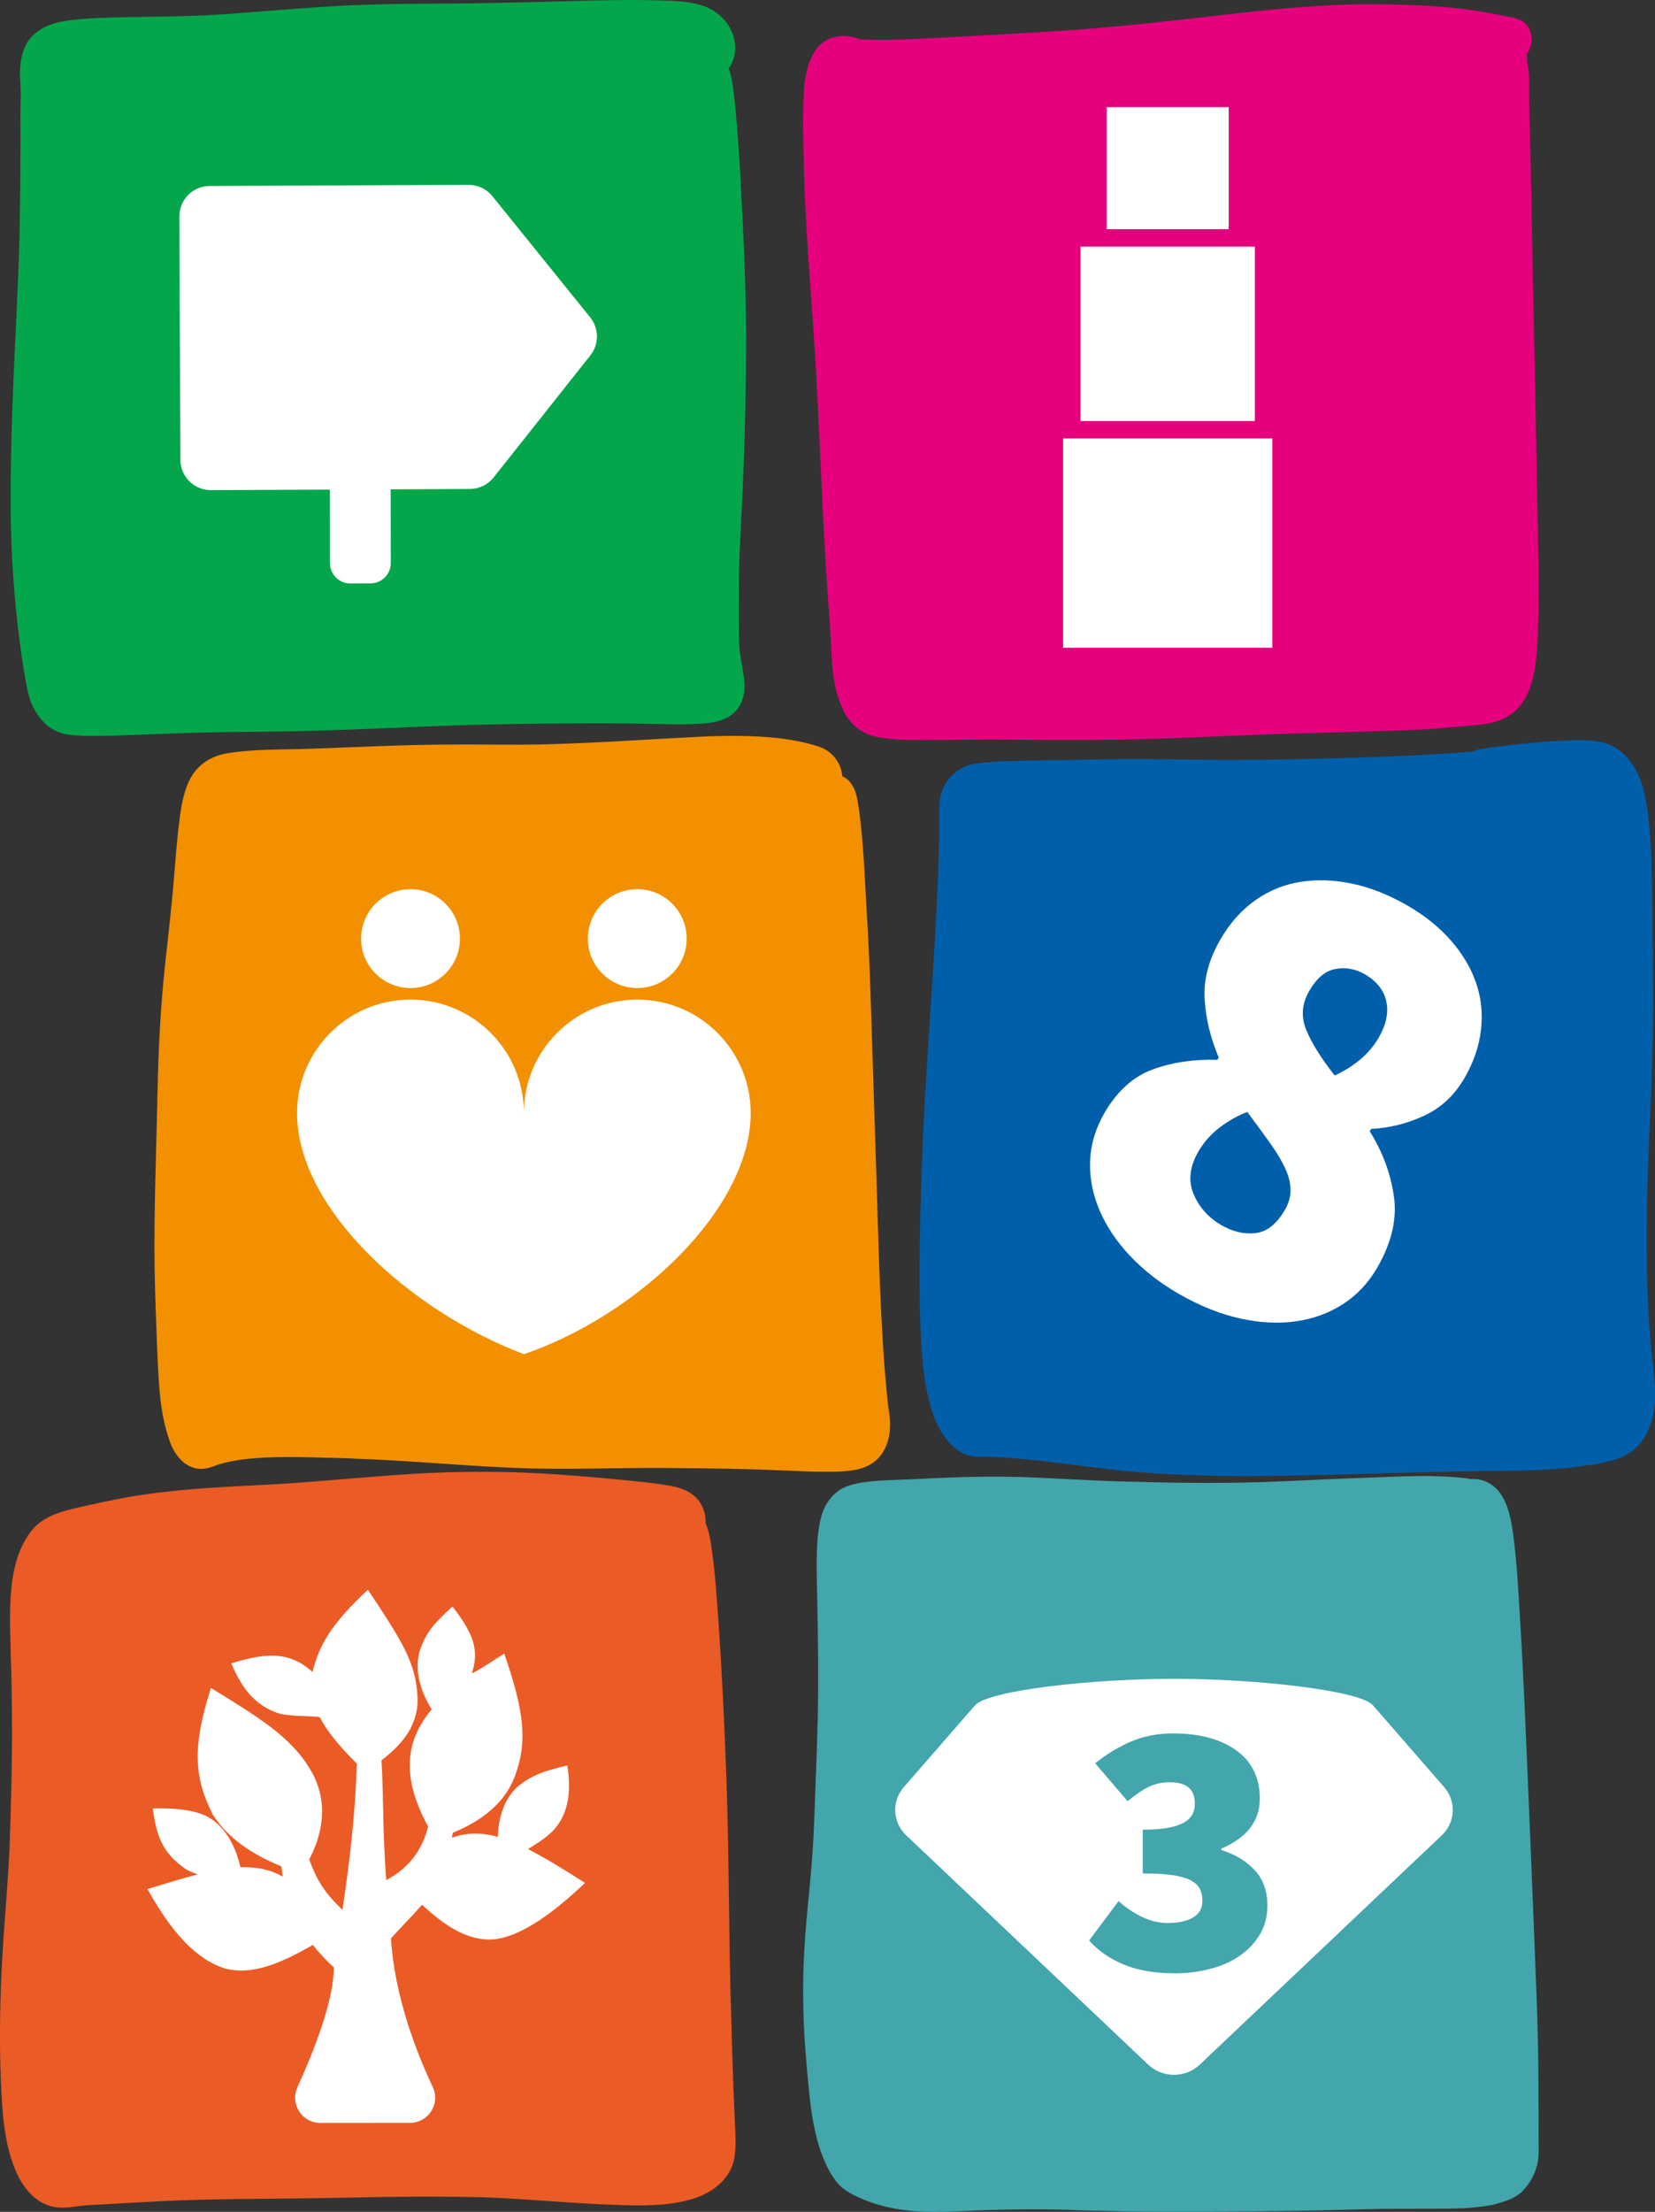 <?xml version="1.0" encoding="UTF-8"?><svg id="Laag_2" xmlns="http://www.w3.org/2000/svg" viewBox="0 0 718.6 960"><rect x="0" y="0" width="718.6" height="960" fill="#333333" stroke="none"/><defs><style>.cls-1{fill:#005faa;}.cls-2{fill:#eb5b25;}.cls-3{fill:#e6007e;}.cls-4{fill:#fff;}.cls-5{fill:#f39000;}.cls-6{fill:#04a64b;}.cls-7{fill:#42a6ac;}</style></defs><g id="Laag_1-2"><path class="cls-3" d="M667.72,229.47c-.25-13.71-.53-27.37-.78-41.12-.41-25.92-1.12-51.8-1.57-77.77-.33-16.35-.58-32.66-.99-49.05-.12-4.81-.25-9.57-.37-14.38-.08-2.6-.08-5.14-.08-7.75v-5.53c0-2.21-.33-4.23-.78-6.39-.08-1.3-.12-2.65-.29-3.95,2.1-2.78,2.84-6.68,1.4-10.34-1.36-3.46-3.95-4.71-6.84-5.39-.25-.05-.49-.14-.7-.19-.12,0-.25-.05-.37-.05h.04c-8.07-1.54-16.1-3.23-24.26-4.04-10.37-1.06-20.8-1.49-31.21-1.63-23.07-.43-46.08,1.82-69.02,4.47-22.28,2.59-44.63,5.14-67.04,6.73-18.36,1.3-36.74,2.16-55.1,3.18-10.54,.57-21.08,1.14-31.71,.96-1.58-.04-3.2-.05-4.74-.19-3.95-1.54-8.2-1.98-12.23-.58-8.81,3.02-11.49,13.9-12.03,23.47-.66,10.82-.25,21.83,0,32.65,.58,23.76,2.56,47.33,4.16,70.94,2.52,36.55,3.46,73.25,5.85,109.79,.66,9.91,1.52,19.87,1.97,29.87,.16,3.94,.45,7.98,1.08,11.88,.66,4.19,1.93,8.28,3.54,12.07,2.93,7.08,8.36,11.31,14.95,12.65,6.8,1.35,13.67,1.44,20.51,1.44,11.16,0,22.28-.34,33.4-.24,11.53,.1,22.98,.29,34.47,.19,20.8,0,41.55-.72,62.31-1.68,21.08-.96,42.17-1.44,63.29-2.02,6.96-.24,13.97-.39,20.96-.77,1.61-.05,3.21-.15,4.82-.24,6.26-.43,12.48-1.06,18.74-1.58,6.8-.58,13.55-1.44,19.07-6.59,8.77-8.13,9.22-23.61,9.63-35.55,.53-14.43,.2-28.91-.08-43.28"/><path class="cls-1" d="M717.02,586.16v.1c-.09-.85-.18-1.61-.22-2.46v.3c0-.45-.05-.9-.09-1.35v-.05c-1.86-20.93-1.99-42.06-1.55-63.1v.25c.35-15.55,1.15-31.05,1.82-46.64,.66-16.15,.88-32.25,.75-48.35-.09-9.46-.13-18.92-.26-28.38-.09-10.21-.18-20.48-.79-30.69-.57-8.1-1.24-16.65-3.45-24.45-2.61-9.25-8.93-17.26-17.63-19.17-5.65-1.26-11.58-.96-17.36-.71-4.68,.2-9.37,.56-14.09,1.01-4.81,.45-9.63,1-14.4,1.66-3.32,.45-7.16,.75-10.52,2.11-2.03,.15-4.06,.31-6.14,.45-25.45,1.82-50.98,2.42-76.52,2.92-17.8,.4-35.61,.15-53.46-.1-14.4-.25-28.81,.15-43.25,.4-7.33,.1-14.71,.2-22.13,.45-2.6,.1-5.21,.2-7.81,.4-3.4,.25-6.98,.5-10.25,1.72-4.24,1.66-7.55,4.57-9.85,8.9-1.68,3.27-2.03,7.1-2.03,10.77,.04,4.28,.04,8.56,0,12.83-.04-.1-.04-.15-.04-.25-.4,18.87-1.46,37.73-2.65,56.61-1.19,19.02-2.52,37.99-3.58,57.06-.97,17.92-1.63,35.93-2.03,53.89,.03-.04,.04-.1,.04-.15-.27,11.96-.44,24.02-.13,36.03,.35,12.98,.84,26.21,3.76,38.8,1.85,8.05,5.12,15.85,10.95,21.08,2.65,2.36,6.05,3.92,9.45,4.18,1.82,.09,3.58,.04,5.34,.04,22.18,.71,44.18,4.98,66.31,6.75,15.47,1.21,30.93,1.61,46.39,1.61,19.92,0,39.8-.65,59.73-1.21,16.92-.45,33.79-.9,50.67-1.06,5.3,0,10.61-.1,15.91-.35,4.82-.2,9.59-.55,14.4-1.11,4.82-.6,9.67-1.11,14.4-2.21,3.36-.8,6.89-1.71,9.98-3.62,3.62-2.16,6.36-5.13,8.44-9.16,5.53-10.87,3.14-24.05,1.9-35.73"/><path class="cls-7" d="M668.08,921.2c-.04-4.55-.04-9.05-.08-13.6,0-13.09-.29-26.23-.74-39.32-1.64-42.38-3.36-84.81-5.24-127.15-.62-12.54-1.15-25.11-1.97-37.6-.74-12.44-1.39-25.02-2.99-37.37-1.1-8.13-2.98-17.64-9.82-22.05-2.34-1.53-5.57-2.41-8.52-2.13-2.58-.56-5.28-.69-7.86-.93-3.4-.23-6.8-.32-10.19-.42-8.11-.09-16.13,.33-24.2,.6-15.89,.51-31.78,1.44-47.66,1.99-21,.7-42.05,.33-63.05-.28-15.11-.46-30.22-1.53-45.29-1.99,.33,.05,.69,.05,1.02,.09-15.81-.46-31.48,.28-47.25,1.06-7.09,.32-14.29,.32-21.29,1.58-3.07,.66-6.27,1.45-8.93,3.35-3.28,2.42-5.94,6.13-7.17,10.35-1.93,6.5-2.13,13.46-2.25,20.24-.04,4.92,.12,9.84,.2,14.76,.42,18.34,.62,36.77,.25,55.1,0-.09,0-.14-.05-.19-.16,8.73-.53,17.46-.86,26.23-.37,10.35-.65,20.75-1.39,31.1-1.06,15.6-3.19,31.14-3.77,46.79-.49,12.39-.25,24.69,.61,37.09,.49,6.54,1.06,13.08,1.76,19.54,.45,4.55,.98,9.05,1.84,13.51,1.1,5.48,2.46,10.95,4.67,15.97,.9,2.22,1.97,4.46,3.28,6.45,1.47,2.33,3.19,4.69,5.36,6.18,1.64,1.16,3.24,2.08,5.03,2.97,9.83,4.74,20.47,6.6,31.08,6.83h-.12c1.02,0,2,.05,3.03,.05,8.19,0,16.46-.65,24.65-.83,11.05-.33,22.11-.38,33.12-.09h-.08c.74,.05,1.43,.05,2.17,.09h-.57c3.93,.14,7.82,.28,11.75,.37-.37-.05-.74-.05-1.1-.09,29.68,.93,59.41,.42,89.13,.05,11.79-.14,23.59-.6,35.38-.8,9.17-.09,18.38,0,27.55-.09,2.5-.05,4.95-.09,7.45-.19,1.02-.05,2.05-.09,3.11-.19,3.89-.37,7.94-.69,11.79-1.76,4.01-1.16,8.43-2.51,11.5-5.8,2.95-3.11,4.88-6.6,6.02-10.91,.78-3.06,.74-6.31,.69-9.38,0-3.06-.08-6.12-.04-9.18"/><path class="cls-2" d="M319.09,921.29c-.22-5.27-.44-10.54-.66-15.76-.4-10.89-.71-21.75-1.02-32.59-1.02-33.09-.8-66.28-1.95-99.37-.8-22.88-1.87-45.76-3.42-68.59-.8-10.89-1.46-21.87-3.02-32.68-.4-3.08-.89-6.22-1.86-9.12-.27-.68-.53-1.4-.8-2.08,.27-4.9-1.91-9.71-5.86-12.58-4.08-3.04-9.22-3.63-14.05-4.4-2.08-.27-4.17-.54-6.25-.77-11.84-1.27-23.68-2.36-35.52-3.23-22.35-1.68-44.83-1.77-67.13-.32-21.99,1.4-43.9,3.77-65.84,4.81-18.89,.92-37.77,1.96-56.44,5.22-6.74,1.23-13.44,2.68-20.09,4.18-7.63,1.73-16.31,3.77-21.46,10.31-8.46,10.67-9.31,25.37-9.36,38.58,.04,10.21,.53,20.51,.71,30.78,.27,13.76,.18,27.55-.13,41.26v1.36c-.04,.32-.04,.64-.04,.95v-.36c-.22,7.67-.4,15.34-.66,22.92-.62,16.3-2.26,32.55-3.19,48.8-1.03,18.07-1.42,36.32-.67,54.42,.54,13.08,1.25,26.97,6.43,39.13,3.02,7.18,8.6,14.16,16.5,15.66,1.31,.25,2.6,.35,3.87,.35,2.67,0,5.27-.43,7.92-.8,2.35-.27,4.7-.36,7.1-.5,9.66-.5,19.33-1.09,29.04-1.59,10.82-.5,21.73-.73,32.59-.86,16.45-.18,32.9-.27,49.34-.64,18.36-.41,36.81-.59,55.16-.13-.53-.05-1.15-.05-1.73-.1,21.15,.6,42.22,2.95,63.41,3.5h-.32c4.52,.14,9.09,.23,13.62,0,5.98-.23,11.92-1,17.73-2.77,8.12-2.54,16.23-8.49,17.82-17.61,.85-5.08,.45-10.3,.22-15.38"/><path class="cls-5" d="M386.04,613.08c-.7-4.36-1-8.77-1.4-13.24v.2c-.26-2.87-.52-5.79-.75-8.67-2-28.16-2.57-56.47-3.49-84.63-.88-26.21-1.62-52.37-2.53-78.58-.39-11.49-.96-22.93-1.66-34.42-.57-10.36-1.01-20.83-2.01-31.14l.04,.05c-.43-4.25-.83-8.61-1.52-12.82-.39-2.42-.74-4.98-1.7-7.13-1.14-2.67-2.93-4.82-5.24-5.74-.22-2.11-.83-4.16-1.83-5.91-2.1-3.74-5.15-6-8.82-7.13-1.13-.36-2.36-.72-3.49-1.02-1.31-.36-2.62-.72-3.93-.92-3.31-.72-6.68-1.24-9.99-1.65-11.35-1.18-22.74-1.13-34.05-.56-15.84,.77-31.73,1.85-47.57,2.57-9.87,.41-19.73,.87-29.6,.87-5.19,0-10.39,0-15.59-.05-5.15,0-10.34-.05-15.54,0-19.91,.05-39.81,1.08-59.72,1.79-11.96,.46-24.18,.05-36.1,1.84-7.29,1.03-14.05,4.67-17.68,12.62-2.27,5.08-3.23,10.82-3.97,16.51,.09-.67,.22-1.33,.3-1.95-1.61,11.39-2.22,23.03-3.31,34.46-1.14,12.67-2.8,25.24-3.97,37.91-1.45,15.59-2.19,31.19-2.49,46.88v-1.34c0,.93-.04,1.8-.04,2.67-.04,.92-.09,1.84-.09,2.82v1.65c-.57,23.75-1.48,47.5-1.18,71.29,.22,11.14,.61,22.27,1.05,33.35,.35,8.16,.65,16.31,1.57,24.42,.74,6,1.97,11.85,3.97,17.49,2.4,6.92,7.6,12.31,14.23,11.95,2.62-.15,4.98-1.23,7.38-2.05,3.17-.9,6.35-1.5,9.56-2.01,.16,0,.32-.04,.48-.04,.16-.05,.35-.06,.54-.09-.04,.02-.09,.04-.14,.04,12.65-1.49,25.51-.98,38.25-.62-.03,0-.06,0-.09-.05,.26,.05,.52,.05,.78,.05h.09c2.93,.1,5.77,.15,8.64,.26h-1.26c26.1,.83,52.08,3.59,78.18,4.31,11.61,.31,23.22,.15,34.88-.05,7.85-.1,15.8-.2,23.7-.15,12.79,.1,25.62,.26,38.41,.61h-.09c.52,.05,1.09,.05,1.66,.05h-.35c7.73,.26,15.45,.61,23.22,.88h-.22c2.62,.05,5.24,.1,7.86,.1,1.92,0,3.8,0,5.72-.1,.35-.05,.7-.05,1.05-.1,5.85-.37,12.14-1.6,16.28-6.98,3.84-5.03,4.63-12.05,3.58-18.51"/><path class="cls-6" d="M322.02,87.51c-.52-11.01-1.12-22-2.07-33-.47-5.74-.95-11.49-1.77-17.13-.39-2.56-.82-5.3-1.81-7.66,1.89-2.5,2.93-5.79,2.85-9.18-.22-9.28-7.2-15.96-14.48-18.21-5.77-1.82-12.06-1.97-18.01-2.12h.56c-18.96-.59-37.87,.29-56.79,.74-11.5,.25-23.05,.49-34.6,.59-11.67,.1-23.31,.05-34.99,.45-21.89,.59-43.69,2.84-65.54,4.31-17.79,1.19-35.51,.79-53.26,1.53-5.08,.25-10.21,.59-15.16,1.52-4.27,.74-8.4,2.3-11.9,5.3-5.99,5.25-6.86,13.7-6.2,21.65v.2c0,.14,.04,.34,.04,.49,.26,4.31,0,8.73-.04,13.06,0,4.32,.09,8.6,.04,12.92-.04,12.27-.14,24.65-.39,36.97,.04-.44,.04-.88,.09-1.32-.73,30.69-2.92,61.19-3.61,91.83v-.44c-.3,13.31-.52,26.62-.21,39.87,.47,18.81,2.11,37.57,4.82,56.13,.52,3.19,1.03,6.43,1.59,9.63,.69,3.63,1.38,7.41,2.98,10.75,2.37,4.91,5.73,8.84,10.38,10.95,3.41,1.57,7.03,1.86,10.65,1.96h.34s.13,.05,.17,.05h-.09c2.02,.05,4.05,.05,6.07,.05,2.85,0,5.69-.05,8.53-.15,12.71-.39,25.38-1.03,38.09-1.32,13.62-.34,27.32-.3,40.98-.59,17.19-.34,34.39-1.18,51.54-1.86,23.61-.99,47.19-1.48,70.8-1.53,9.09,0,18.23-.05,27.27,.15,7.63,.1,15.34,.49,22.97,.1,5.73-.25,12.2-.64,16.85-4.86,4.82-4.42,5.21-11.19,3.91-17.53,.04,.2,.09,.34,.14,.54-.31-1.52-.57-3.05-.78-4.61-.22-1.77-.6-3.44-.82-5.21-.47-6.19-.39-12.58-.39-18.86,0-4.67,0-9.28,.09-14v-1.32s.04-.1,.04-.2v-1.42c.26-8.45,.73-16.95,1.12-25.34,.64-12.92,1.17-25.79,1.47-38.7v.15c0-.44,0-.88,.04-1.32v-.34c.13-6.54,.22-13.07,.34-19.59,.43-24.75-.52-49.4-1.86-74.05"/><path class="cls-4" d="M129.11,905.98c6.88-15.1,15.98-37.85,15.8-52.08-3.57-3.33-6.54-6.57-9.08-9.76-14.82,8.55-26.57,13.06-37.88,10.31-13.34-4.18-23.83-16.48-33.92-34.57,7.3-2.21,15.13-4.64,21.81-6.36-1.61-.59-3.24-1.25-4.89-2.09-9.53-6.48-12.97-13.34-14.59-26.51,8.64-.3,18.4,.43,24.45,3.95,6.12,3.71,11.07,10.67,13.58,21.55,6.6-.2,13.13,.91,18.39,4.11-.24-1.5-.46-2.98-.62-4.5-12.3-5.02-23.1-11.94-29.81-22.55-8.22-16.31-8.85-29.5-.77-54.88,21.25,13.02,34.46,21.28,42.69,34.65,7.07,11.2,7.77,24.87,0,39.76,3.77,10.69,8.25,15.92,14.44,21.93,3.36-23.04,5.55-41.92,6.21-63.48-7.18-7.17-12.7-13.65-16.06-20.15-4.37-.79-10.62-.09-17.46-1.55-9.37-2.93-15.97-9.6-20.95-21.86,8.36-2.49,16.83-4.6,24.6-2.4,3.64,1.06,7.27,3.07,10.63,6.2,2.98-11.92,8.16-20.84,24.06-35.73h0c15.17,22.87,20.91,31.73,21.58,47.13,.13,5.81-1.61,11.37-4.97,16.2-2.66,3.83-6.25,7.26-10.71,10.7,1.06,18.43,.33,29.58,2.09,52,10.32-5.51,15.67-13.46,18.16-23.25-8.15-14.76-10.24-27.93-5.43-39.61,1.64-3.98,4.01-7.67,6.98-11.23-5.77-9.35-7.12-17.7-5.43-24.57,2.59-8.71,6.65-12.92,14.43-20.08,10.27,13.07,11.27,19.85,8.46,29.06,4.85-2.5,9.37-5.73,14.05-8.6,9,25.96,10.14,39.02,4.27,54.1-4.57,11.09-14.1,18.46-26.62,23.64-.12,.73-.26,1.48-.39,2.17,6.81-2.57,13.61-2.15,19.94-.39,.3-9.34,3.19-16.25,7.61-20.85,6.62-6.26,14.28-8.17,22.58-10.15,2.04,13.27-.24,22.79-7.29,29.37-3.3,2.97-6.78,5.04-9.78,6.9,9.71,5.16,16.09,9.2,24.76,14.73-10.9,10.22-27.64,24.55-41.75,24.57-10.06-.22-18.97-5.79-29.03-15.11-3.64,4.24-8.06,8.59-13.5,14.57,1.56,25.18,11.02,49.44,18.15,64.54,3.42,7.23-1.88,15.54-9.88,15.54l-38.93,.04c-7.93,.01-13.26-8.18-9.98-15.41"/><path class="cls-4" d="M627.05,775.63c5.38,6.18,4.92,15.31-1.04,20.95l-105.06,99.51c-6.22,5.89-16.18,5.89-22.4,0l-105.06-99.51c-5.97-5.65-6.42-14.78-1.04-20.95l30.89-35.47c5.71-6.55,51.04-11.53,86.41-11.53s80.71,4.98,86.41,11.53l30.89,35.47m-117.09,80.84c5.36,0,10.5-.63,15.41-1.9,4.93-1.26,9.21-3.17,12.88-5.7,3.66-2.53,6.59-5.62,8.77-9.26,2.18-3.64,3.28-7.83,3.28-12.58,0-6.34-1.86-11.48-5.58-15.43-3.72-3.96-8.52-6.83-14.43-8.63v-.63c11.15-4.75,16.72-11.98,16.72-21.68,0-9.08-3.42-16.07-10.25-20.97-6.83-4.91-15.99-7.36-27.47-7.36-6.45,0-12.4,1.13-17.87,3.4-5.47,2.27-10.77,5.46-15.9,9.57l14.1,16.46c3.28-2.74,6.28-4.8,9.02-6.17,2.73-1.37,5.85-2.05,9.35-2.05,7.21,0,10.82,3.06,10.82,9.18,0,1.79-.36,3.37-1.07,4.74-.71,1.37-1.94,2.56-3.69,3.57-1.75,1-4.07,1.77-6.97,2.29-2.9,.53-6.53,.79-10.9,.79v18.99c5.47,0,9.89,.27,13.28,.79,3.39,.53,6.01,1.32,7.87,2.37,1.86,1.06,3.12,2.33,3.77,3.8,.66,1.48,.98,3.17,.98,5.06,0,3.17-1.37,5.54-4.1,7.12-2.73,1.58-6.39,2.38-10.98,2.38-3.72,0-7.4-.87-11.07-2.61-3.67-1.74-7.08-4.04-10.25-6.89l-12.79,17.09c3.93,4.43,8.96,7.92,15.09,10.45,6.12,2.53,13.44,3.79,21.97,3.79"/><path class="cls-4" d="M325.95,483.1c0-27.2-22.04-49.24-49.24-49.24s-49.24,22.04-49.24,49.24c0-27.2-22.04-49.24-49.24-49.24s-49.24,22.04-49.24,49.24c0,41.62,49.24,86.02,98.48,104.63,49.24-16.77,98.48-63.01,98.48-104.63m-27.79-75.72c0-11.85-9.6-21.45-21.45-21.45s-21.45,9.6-21.45,21.45,9.6,21.45,21.45,21.45,21.45-9.6,21.45-21.45m-98.47,0c0-11.85-9.61-21.45-21.45-21.45s-21.45,9.6-21.45,21.45,9.6,21.45,21.45,21.45,21.45-9.6,21.45-21.45"/><path class="cls-4" d="M511.82,561.56c-8.24-4.76-15.3-10.28-21.18-16.52-5.89-6.26-10.31-12.88-13.26-19.85-2.96-6.97-4.31-14.05-4.06-21.23,.26-7.17,2.32-14.11,6.18-20.81,5.55-9.6,12.59-15.95,21.12-19.03,8.52-3.09,17.84-4.45,27.94-4.11l.6-1.03c-3.66-8.74-5.69-17.29-6.13-25.68-.43-8.36,1.84-16.84,6.8-25.43,4.16-7.2,9.21-12.91,15.2-17.13,5.97-4.22,12.55-6.87,19.72-8.01,7.17-1.11,14.68-.84,22.52,.83,7.84,1.66,15.79,4.82,23.86,9.48,7.55,4.35,13.84,9.43,18.87,15.18,5.03,5.77,8.65,11.85,10.89,18.3,2.23,6.44,2.96,13.21,2.17,20.3-.78,7.11-3.15,14.1-7.11,20.96-4.36,7.55-10.22,13.02-17.57,16.45-7.36,3.42-15.04,5.34-23.04,5.74l-.6,1.03c5.59,8.95,9.09,18.35,10.49,28.21,1.42,9.84-1,20.18-7.24,30.99-3.77,6.53-8.68,11.76-14.72,15.71-6.06,3.94-12.89,6.47-20.51,7.56-7.61,1.09-15.76,.67-24.48-1.27-8.71-1.96-17.54-5.5-26.46-10.65m18.57-29.79c4.97,2.88,9.93,4.01,14.84,3.43,4.91-.6,9.16-3.99,12.73-10.16,1.68-2.93,2.46-5.89,2.39-8.92-.09-3.02-.94-6.2-2.56-9.54-1.61-3.34-3.82-6.96-6.61-10.85-2.79-3.91-5.99-8.26-9.6-13.1-4.08,1.53-8.07,3.75-11.92,6.68-3.86,2.91-6.98,6.43-9.36,10.56-3.76,6.53-4.44,12.65-2.04,18.4,2.41,5.73,6.44,10.23,12.11,13.5m49.17-64.97c8.77-4.09,15.13-9.57,19.1-16.44,3.27-5.66,4.36-10.93,3.27-15.79-1.07-4.85-4.2-8.76-9.35-11.74-3.95-2.28-8.15-3.04-12.58-2.28-4.43,.75-8.29,3.96-11.55,9.62-3.17,5.5-3.6,11.09-1.29,16.78,2.33,5.69,6.46,12.31,12.39,19.86"/><path class="cls-4" d="M552.43,190.31h-90.84v90.84h90.84v-90.84Zm-83.27-7.57h75.7V107.04h-75.7v75.7Zm11.35-83.27h52.99V46.49h-52.99v52.99Z"/><path class="cls-4" d="M256.27,137.75l-42.48-52.61c-2.52-3.12-6.32-4.93-10.33-4.91l-112.46,.5c-7.29,.03-13.17,5.97-13.14,13.26l.47,105.6c.03,7.29,5.97,13.17,13.26,13.14l51.63-.23,.06,31.97c.02,4.86,3.98,8.78,8.84,8.76l8.8-.04c4.86-.02,8.78-3.98,8.76-8.84l-.05-31.97,34.42-.15c4.01-.01,7.79-1.86,10.28-5l42.01-52.99c3.83-4.84,3.8-11.69-.08-16.49"/></g></svg>